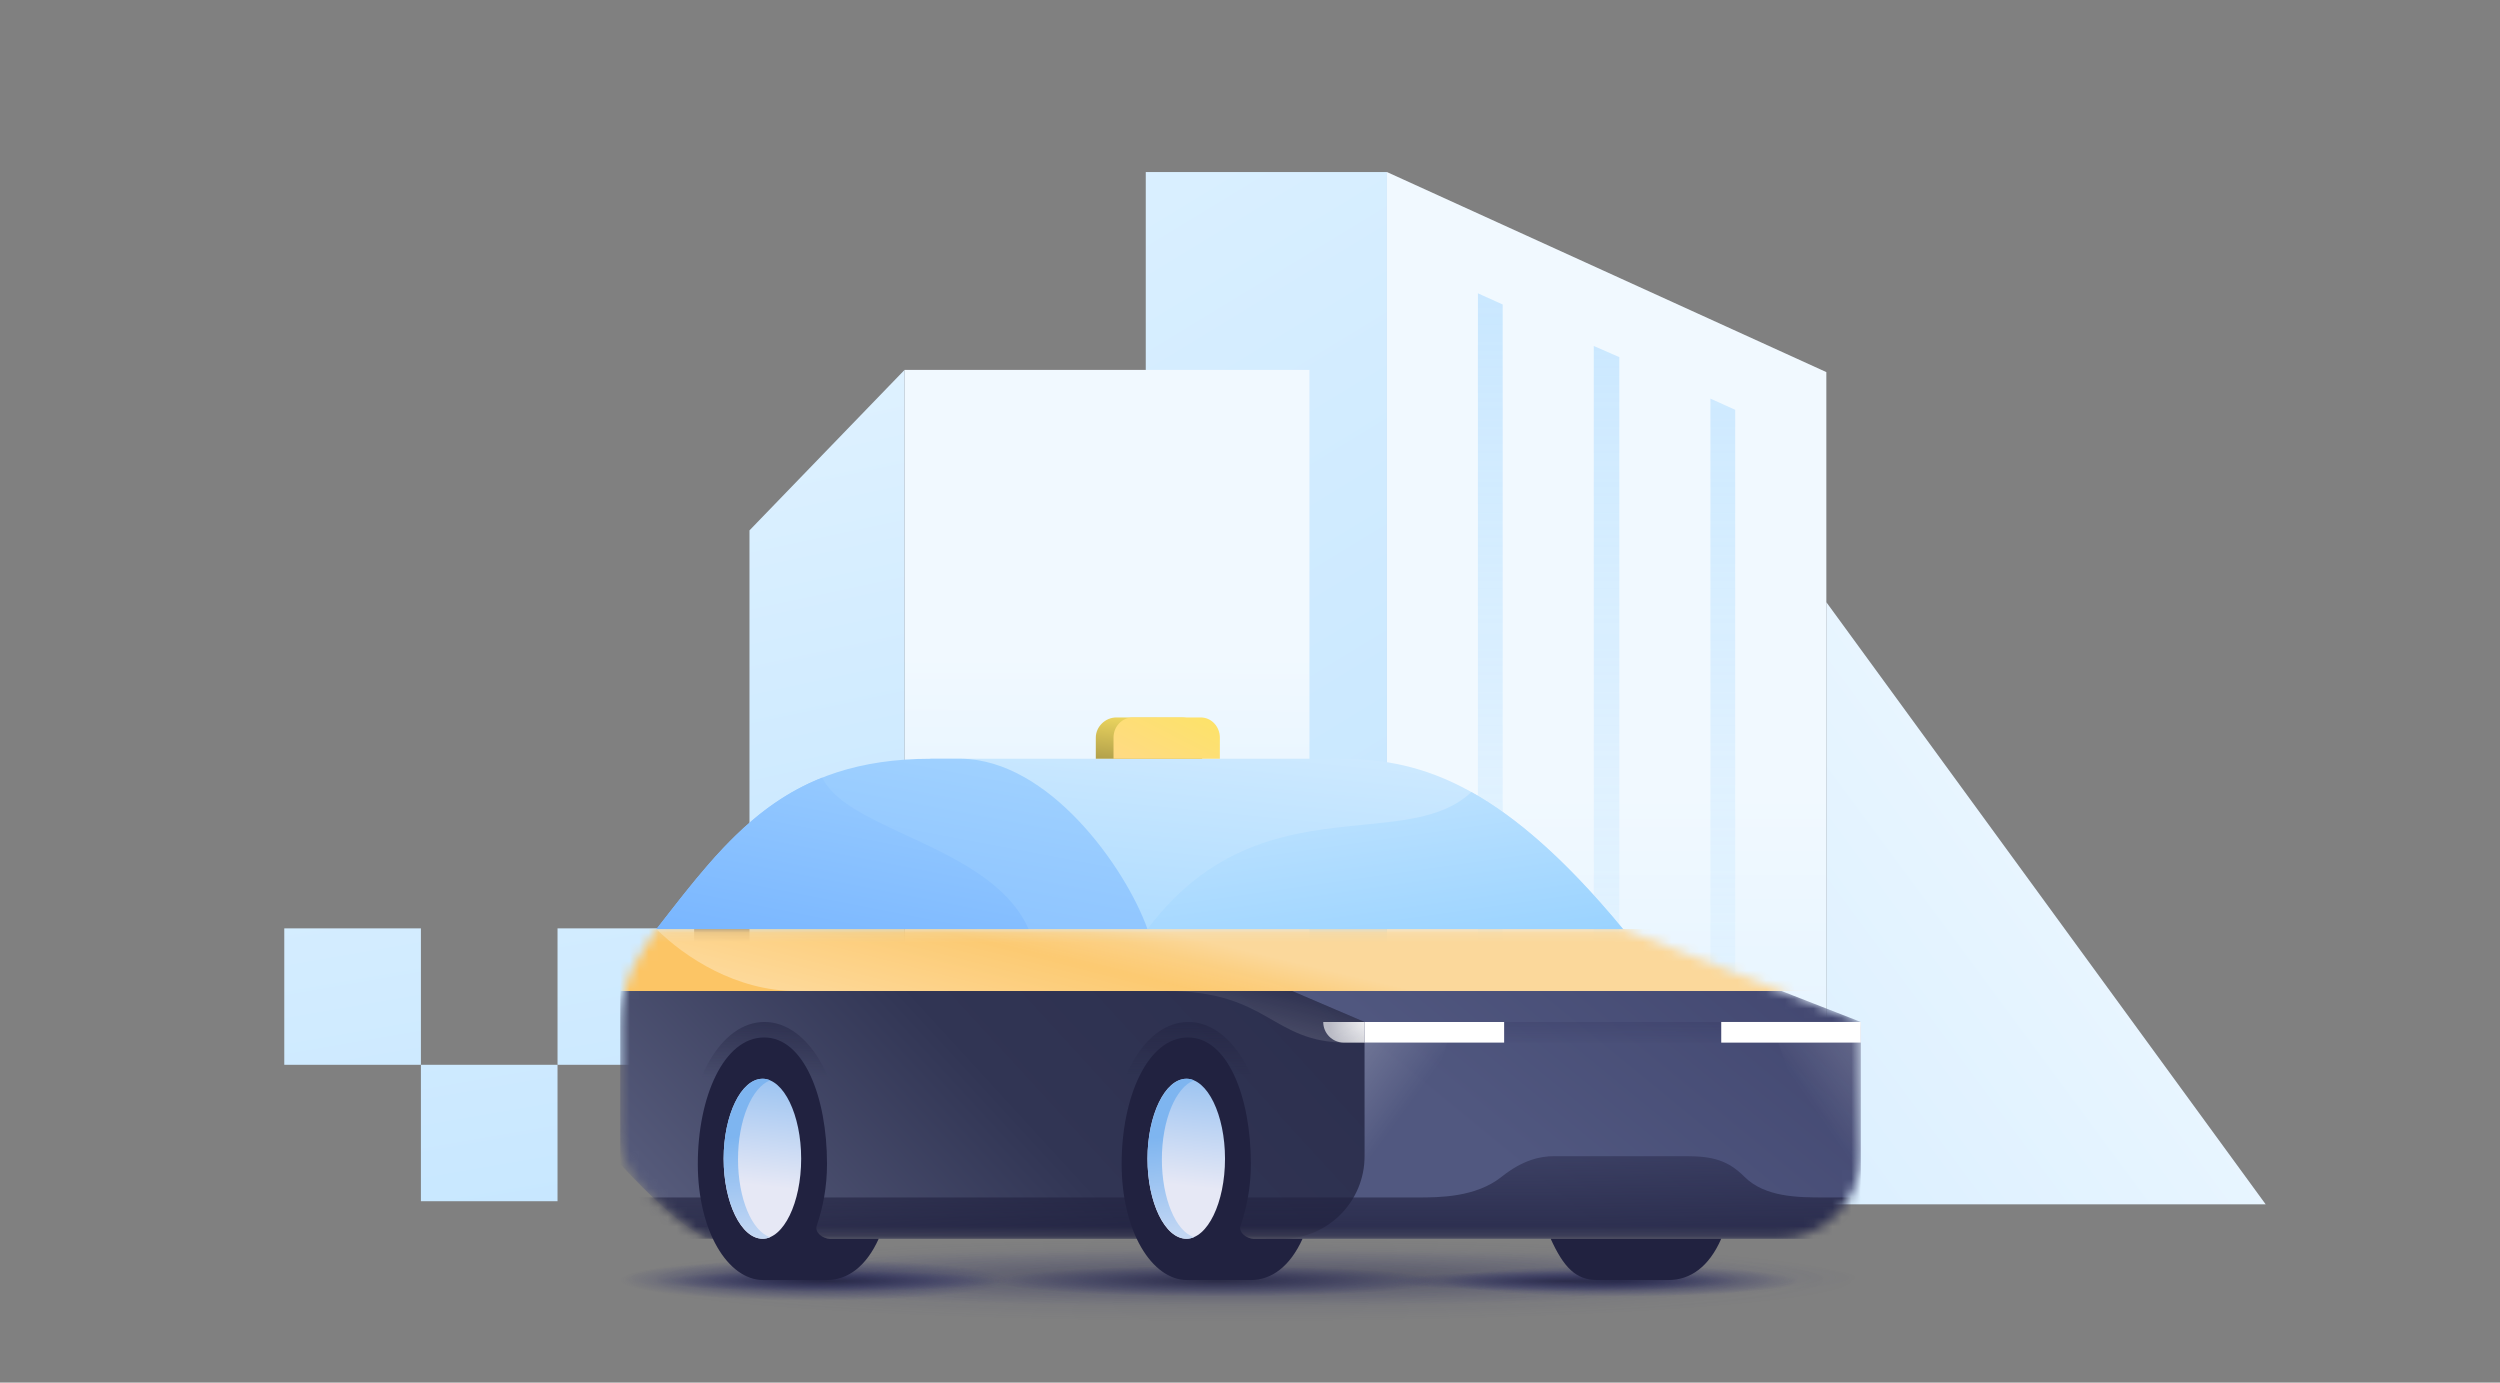 <svg width="264" height="146" viewBox="0 0 264 146" fill="none" xmlns="http://www.w3.org/2000/svg">
<rect x="0" y="0" width="264" height="146" fill="#808080" stroke="none"/>
<g clip-path="url(#clip0)">
<path d="M146.465 18.169H120.993V127.179H146.465V18.169Z" fill="url(#paint0_linear)"/>
<path d="M58.875 112.442H44.448V126.849H58.875V112.442Z" fill="url(#paint1_linear)"/>
<path d="M44.448 98.036H30.02V112.443H44.448V98.036Z" fill="url(#paint2_linear)"/>
<path d="M73.302 98.036H58.875V112.443H73.302V98.036Z" fill="url(#paint3_linear)"/>
<path d="M138.277 39.062H95.52V127.179H138.277V39.062Z" fill="url(#paint4_linear)"/>
<path d="M79.145 127.179H95.52V39.062L79.145 56.008V127.179Z" fill="url(#paint5_linear)"/>
<path d="M192.861 127.179H146.465V18.169L192.861 39.294V127.179Z" fill="url(#paint6_linear)"/>
<path d="M239.257 127.179H192.861V63.589L239.257 127.179Z" fill="url(#paint7_linear)"/>
<path d="M156.068 30.974V109.831H158.684V32.154L156.068 30.974Z" fill="url(#paint8_linear)"/>
<path d="M180.62 42.095V110H183.236V43.275L180.62 42.095Z" fill="url(#paint9_linear)"/>
<path d="M168.302 36.535V109.999H171.002V37.714L168.302 36.535Z" fill="url(#paint10_linear)"/>
<path opacity="0.75" d="M131 139.533C167.175 139.533 196.5 137.581 196.5 135.173C196.5 132.765 167.175 130.812 131 130.812C94.825 130.812 65.5 132.765 65.5 135.173C65.5 137.581 94.825 139.533 131 139.533Z" fill="url(#paint11_radial)"/>
<path opacity="0.75" d="M131 137.898C167.175 137.898 196.5 136.556 196.5 134.901C196.5 133.245 167.175 131.903 131 131.903C94.825 131.903 65.5 133.245 65.5 134.901C65.5 136.556 94.825 137.898 131 137.898Z" fill="url(#paint12_radial)"/>
<path opacity="0.8" d="M171.118 136.917C181.519 136.917 189.95 136.185 189.95 135.282C189.95 134.379 181.519 133.647 171.118 133.647C160.718 133.647 152.287 134.379 152.287 135.282C152.287 136.185 160.718 136.917 171.118 136.917Z" fill="url(#paint13_radial)"/>
<path opacity="0.8" d="M85.969 137.353C97.273 137.353 106.438 136.377 106.438 135.173C106.438 133.969 97.273 132.993 85.969 132.993C74.664 132.993 65.5 133.969 65.5 135.173C65.5 136.377 74.664 137.353 85.969 137.353Z" fill="url(#paint14_radial)"/>
<path opacity="0.8" d="M128.544 136.917C141.507 136.917 152.015 136.185 152.015 135.282C152.015 134.379 141.507 133.647 128.544 133.647C115.581 133.647 105.073 134.379 105.073 135.282C105.073 136.185 115.581 136.917 128.544 136.917Z" fill="url(#paint15_radial)"/>
<path opacity="0.64" d="M165.224 136.372C175.323 136.372 183.509 135.884 183.509 135.282C183.509 134.68 175.323 134.192 165.224 134.192C155.125 134.192 146.938 134.68 146.938 135.282C146.938 135.884 155.125 136.372 165.224 136.372Z" fill="url(#paint16_radial)"/>
<path opacity="0.64" d="M87.443 136.372C97.541 136.372 105.728 135.884 105.728 135.282C105.728 134.68 97.541 134.192 87.443 134.192C77.344 134.192 69.157 134.68 69.157 135.282C69.157 135.884 77.344 136.372 87.443 136.372Z" fill="url(#paint17_radial)"/>
<path d="M141.255 80.123H98.25L121.175 98.109H171.392C158.058 81.954 149.169 80.123 141.255 80.123Z" fill="url(#paint18_linear)"/>
<path d="M155.381 83.64C152.642 86.232 148.594 86.634 143.983 87.092C136.805 87.806 128.263 88.654 121.175 98.109H171.391C165.216 90.628 159.994 86.218 155.381 83.64Z" fill="url(#paint19_linear)"/>
<path d="M101.49 80.123C101.49 80.123 100.161 80.123 98.334 80.123C82.967 80.123 76.963 88.298 69.321 98.109H80.949H117.658H121.175C118.85 91.614 110.792 80.234 101.49 80.123Z" fill="url(#paint20_linear)"/>
<path d="M69.321 98.109L108.621 98.109C106.426 93.18 100.774 90.559 95.719 88.215C91.694 86.348 88.048 84.657 86.828 82.116C79.499 85.028 74.99 90.823 69.839 97.444C69.667 97.665 69.495 97.887 69.321 98.109Z" fill="url(#paint21_linear)"/>
<mask id="mask0" mask-type="alpha" maskUnits="userSpaceOnUse" x="65" y="98" width="132" height="33">
<path fill-rule="evenodd" clip-rule="evenodd" d="M121.175 130.813H75.325C73.598 130.813 70.123 127.648 67.803 125.324C66.284 123.802 65.5 121.72 65.5 119.571V107.912C65.5 105.424 66.21 102.99 67.548 100.891L69.321 98.109H121.175H171.392L196.5 107.92V122.092C196.5 126.908 192.59 130.813 187.767 130.813H135.386H121.175Z" fill="url(#paint22_linear)"/>
</mask>
<g mask="url(#mask0)">
<path d="M196.5 130.813V107.92L171.391 98.109H121.175L133.729 130.813H196.5Z" fill="url(#paint23_linear)"/>
<path d="M144.1 122.092C144.1 126.908 140.211 130.813 135.388 130.813C117.355 130.813 77.434 130.813 75.325 130.813C72.596 130.813 65.5 122.909 65.5 122.909C65.5 113.098 65.5 104.105 65.5 104.105L69.321 98.109H121.175L144.1 107.92V122.092Z" fill="url(#paint24_linear)"/>
<path d="M65.5 98.109L65.5 104.65H196.5V98.109H65.5Z" fill="url(#paint25_linear)"/>
<path opacity="0.8" fill-rule="evenodd" clip-rule="evenodd" d="M184.219 124.272C186.402 126.452 189.95 126.452 192.679 126.452H196.5V130.813H65.5V126.452H149.667C151.96 126.452 155.835 126.452 158.565 124.272C160.831 122.461 162.713 122.092 164.077 122.092H178.105C180.889 122.092 182.501 122.556 184.219 124.272Z" fill="url(#paint26_linear)"/>
<path opacity="0.4" d="M144.1 107.92L121.175 98.109H69.321C72.323 101.107 77.782 104.65 84.059 104.65H123.195C134.003 104.65 134.275 110.101 142.19 110.101C144.373 110.101 144.1 110.101 144.1 110.101C144.1 106.776 144.1 109.01 144.1 107.92Z" fill="url(#paint27_linear)"/>
</g>
<path d="M154.471 107.92H186.129L181.762 110.101H158.837L154.471 107.92Z" fill="url(#paint28_linear)"/>
<path d="M196.5 107.92H181.763V110.101H196.5V107.92Z" fill="white"/>
<path d="M158.837 110.101H144.1C144.1 110.101 144.1 109.12 144.1 107.92H158.837V110.101Z" fill="white"/>
<path d="M144.1 110.101H141.914C140.71 110.101 139.733 109.125 139.733 107.92V107.92H144.1V110.101Z" fill="url(#paint29_radial)"/>
<rect x="139.733" y="107.92" width="4.367" height="2.18" fill="url(#paint30_linear)"/>
<path opacity="0.24" d="M152.833 110.101L147.429 126.452H144.1V110.101H152.833Z" fill="url(#paint31_linear)"/>
<path opacity="0.24" d="M187.767 110.101L193.662 126.452H196.5V110.101H187.767Z" fill="url(#paint32_linear)"/>
<path opacity="0.8" d="M88.971 126.452C88.971 125.09 88.971 122.867 88.971 121.838C88.971 114.148 85.312 107.92 80.725 107.92C76.138 107.92 72.596 114.148 72.596 121.838C72.596 122.867 72.596 125.362 72.596 126.452" fill="url(#paint33_linear)"/>
<path opacity="0.8" d="M133.729 126.452C133.729 125.362 133.729 122.867 133.729 121.838C133.729 114.148 130.07 107.92 125.483 107.92C120.896 107.92 117.354 114.148 117.354 121.838C117.354 122.867 117.354 125.362 117.354 126.452" fill="url(#paint34_linear)"/>
<path d="M87.646 130.813C86.88 130.813 86.023 130.165 86.242 129.45C86.898 127.526 87.333 125.362 87.333 122.909C87.333 115.818 84.877 109.556 80.694 109.556C76.417 109.556 73.688 115.873 73.688 122.909C73.688 130.001 76.869 135.173 80.6 135.173H87.333C89.523 135.173 91.478 133.726 92.792 130.813H87.646Z" fill="#212240"/>
<path d="M132.404 130.813C131.638 130.813 130.781 130.165 130.999 129.45C131.656 127.526 132.091 125.362 132.091 122.909C132.091 115.818 129.635 109.556 125.452 109.556C121.174 109.556 118.445 115.873 118.445 122.909C118.445 130.001 121.626 135.173 125.358 135.173H132.091C134.281 135.173 136.236 133.726 137.549 130.813H132.404Z" fill="#212240"/>
<path d="M163.75 130.812C165.115 133.81 166.391 135.173 168.663 135.173H176.185C178.488 135.173 180.46 133.796 181.763 130.812H163.75Z" fill="#212240"/>
<path d="M121.174 122.364C121.174 127.008 123.021 130.813 125.268 130.813C127.514 130.813 129.361 127.008 129.361 122.364C129.361 117.721 127.514 113.916 125.268 113.916C123.021 113.916 121.174 117.721 121.174 122.364Z" fill="url(#paint35_linear)"/>
<path d="M76.416 122.364C76.416 127.008 78.263 130.813 80.51 130.813C82.756 130.813 84.603 127.008 84.603 122.364C84.603 117.721 82.756 113.916 80.51 113.916C78.263 113.916 76.416 117.721 76.416 122.364Z" fill="url(#paint36_linear)"/>
<path d="M77.935 122.42C77.935 118.28 79.404 114.811 81.329 114.084C81.075 113.972 80.822 113.916 80.569 113.916C78.29 113.916 76.416 117.721 76.416 122.364C76.416 127.008 78.29 130.813 80.569 130.813C80.822 130.813 81.075 130.757 81.329 130.645C79.404 130.029 77.935 126.561 77.935 122.42Z" fill="url(#paint37_linear)"/>
<path d="M122.693 122.42C122.693 118.28 124.162 114.811 126.086 114.084C125.833 113.972 125.58 113.916 125.327 113.916C123.084 113.916 121.174 117.721 121.174 122.364C121.174 127.008 123.048 130.813 125.327 130.813C125.58 130.813 125.833 130.757 126.086 130.645C124.162 130.029 122.693 126.561 122.693 122.42Z" fill="url(#paint38_linear)"/>
<path d="M126.945 77.888C126.945 76.689 126.005 75.762 124.77 75.762H117.892C116.716 75.762 115.717 76.743 115.717 77.888V80.123H126.945V77.888Z" fill="url(#paint39_linear)"/>
<path d="M128.816 77.888C128.816 76.743 127.94 75.762 126.79 75.762H119.615C118.519 75.762 117.588 76.689 117.588 77.888V80.123H128.816V77.888Z" fill="url(#paint40_linear)"/>
</g>
<defs>
<linearGradient id="paint0_linear" x1="69.594" y1="18.169" x2="248.647" y2="312.418" gradientUnits="userSpaceOnUse">
<stop offset="0" stop-color="#E0F2FF"/>
<stop offset="0.999" stop-color="#8FCEFF"/>
</linearGradient>
<linearGradient id="paint1_linear" x1="41.708" y1="62.517" x2="79.569" y2="280.74" gradientUnits="userSpaceOnUse">
<stop offset="0" stop-color="#E0F2FF"/>
<stop offset="0.999" stop-color="#8FCEFF"/>
</linearGradient>
<linearGradient id="paint2_linear" x1="30.143" y1="64.524" x2="68.004" y2="282.746" gradientUnits="userSpaceOnUse">
<stop offset="0" stop-color="#E0F2FF"/>
<stop offset="0.999" stop-color="#8FCEFF"/>
</linearGradient>
<linearGradient id="paint3_linear" x1="58.135" y1="59.667" x2="95.996" y2="277.89" gradientUnits="userSpaceOnUse">
<stop offset="0" stop-color="#E0F2FF"/>
<stop offset="0.999" stop-color="#8FCEFF"/>
</linearGradient>
<linearGradient id="paint4_linear" x1="117.354" y1="24.073" x2="116.9" y2="235.735" gradientUnits="userSpaceOnUse">
<stop offset="0.213" stop-color="#F1F9FF"/>
<stop offset="0.999" stop-color="#8FCEFF"/>
</linearGradient>
<linearGradient id="paint5_linear" x1="83.694" y1="36.337" x2="128.038" y2="243.703" gradientUnits="userSpaceOnUse">
<stop offset="0" stop-color="#E0F2FF"/>
<stop offset="0.999" stop-color="#8FCEFF"/>
</linearGradient>
<linearGradient id="paint6_linear" x1="169.663" y1="48.181" x2="169.663" y2="189.313" gradientUnits="userSpaceOnUse">
<stop offset="0.251" stop-color="#F1F9FF"/>
<stop offset="0.999" stop-color="#C7E7FF"/>
</linearGradient>
<linearGradient id="paint7_linear" x1="239.281" y1="79.933" x2="0.548" y2="256.432" gradientUnits="userSpaceOnUse">
<stop offset="0" stop-color="#F1F9FF"/>
<stop offset="0.999" stop-color="#8FCEFF"/>
</linearGradient>
<linearGradient id="paint8_linear" x1="157.386" y1="123.914" x2="157.386" y2="-105.924" gradientUnits="userSpaceOnUse">
<stop stop-color="#8FCEFF" stop-opacity="0"/>
<stop offset="0.999" stop-color="#8FCEFF"/>
</linearGradient>
<linearGradient id="paint9_linear" x1="181.917" y1="123.914" x2="181.917" y2="-105.924" gradientUnits="userSpaceOnUse">
<stop stop-color="#8FCEFF" stop-opacity="0"/>
<stop offset="0.999" stop-color="#8FCEFF"/>
</linearGradient>
<linearGradient id="paint10_linear" x1="169.652" y1="123.914" x2="169.652" y2="-105.924" gradientUnits="userSpaceOnUse">
<stop stop-color="#8FCEFF" stop-opacity="0"/>
<stop offset="0.999" stop-color="#8FCEFF"/>
</linearGradient>
<radialGradient id="paint11_radial" cx="0" cy="0" r="1" gradientUnits="userSpaceOnUse" gradientTransform="translate(130.994 135.183) rotate(90) scale(4.36 65.5)">
<stop stop-color="#212240" stop-opacity="0.23"/>
<stop offset="1" stop-color="#23266A" stop-opacity="0"/>
</radialGradient>
<radialGradient id="paint12_radial" cx="0" cy="0" r="1" gradientUnits="userSpaceOnUse" gradientTransform="translate(130.994 134.91) rotate(90) scale(2.998 65.5)">
<stop stop-color="#212240" stop-opacity="0.51"/>
<stop offset="1" stop-color="#23266A" stop-opacity="0"/>
</radialGradient>
<radialGradient id="paint13_radial" cx="0" cy="0" r="1" gradientUnits="userSpaceOnUse" gradientTransform="translate(171.121 135.293) rotate(90) scale(1.635 18.831)">
<stop stop-color="#212240"/>
<stop offset="1" stop-color="#23266A" stop-opacity="0"/>
</radialGradient>
<radialGradient id="paint14_radial" cx="0" cy="0" r="1" gradientUnits="userSpaceOnUse" gradientTransform="translate(85.967 135.184) rotate(90) scale(2.18 20.468)">
<stop stop-color="#212240"/>
<stop offset="1" stop-color="#23266A" stop-opacity="0"/>
</radialGradient>
<radialGradient id="paint15_radial" cx="0" cy="0" r="1" gradientUnits="userSpaceOnUse" gradientTransform="translate(128.542 135.291) rotate(90) scale(1.635 23.47)">
<stop stop-color="#212240"/>
<stop offset="1" stop-color="#23266A" stop-opacity="0"/>
</radialGradient>
<radialGradient id="paint16_radial" cx="0" cy="0" r="1" gradientUnits="userSpaceOnUse" gradientTransform="translate(165.219 135.292) rotate(90) scale(1.09 18.26)">
<stop stop-color="#212240"/>
<stop offset="1" stop-color="#23266A" stop-opacity="0"/>
</radialGradient>
<radialGradient id="paint17_radial" cx="0" cy="0" r="1" gradientUnits="userSpaceOnUse" gradientTransform="translate(87.436 135.292) rotate(90) scale(1.09 18.26)">
<stop stop-color="#212240"/>
<stop offset="1" stop-color="#23266A" stop-opacity="0"/>
</radialGradient>
<linearGradient id="paint18_linear" x1="140.866" y1="45.544" x2="133.288" y2="121.564" gradientUnits="userSpaceOnUse">
<stop stop-color="white"/>
<stop offset="0.999" stop-color="#8FCEFF"/>
</linearGradient>
<linearGradient id="paint19_linear" x1="139.377" y1="47.858" x2="147.898" y2="107.758" gradientUnits="userSpaceOnUse">
<stop stop-color="white"/>
<stop offset="0.999" stop-color="#8FCEFF"/>
</linearGradient>
<linearGradient id="paint20_linear" x1="102.046" y1="61.721" x2="85.166" y2="150.713" gradientUnits="userSpaceOnUse">
<stop stop-color="#B2DEFF"/>
<stop offset="0.33" stop-color="#93C8FF"/>
<stop offset="0.766" stop-color="#6FAFFF"/>
<stop offset="0.999" stop-color="#61A5FF"/>
</linearGradient>
<linearGradient id="paint21_linear" x1="95.372" y1="65.405" x2="84.277" y2="121.945" gradientUnits="userSpaceOnUse">
<stop stop-color="#B2DEFF"/>
<stop offset="0.33" stop-color="#93C8FF"/>
<stop offset="0.766" stop-color="#6FAFFF"/>
<stop offset="0.999" stop-color="#61A5FF"/>
</linearGradient>
<linearGradient id="paint22_linear" x1="70.685" y1="130.813" x2="123.12" y2="82.498" gradientUnits="userSpaceOnUse">
<stop stop-color="#4C4E78"/>
<stop offset="0.528" stop-color="#393C63"/>
<stop offset="1" stop-color="#313356"/>
</linearGradient>
<linearGradient id="paint23_linear" x1="219.948" y1="63.477" x2="166.414" y2="128.851" gradientUnits="userSpaceOnUse">
<stop stop-color="#2F315C"/>
<stop offset="1" stop-color="#515880"/>
</linearGradient>
<linearGradient id="paint24_linear" x1="83.804" y1="146.676" x2="136.481" y2="98.396" gradientUnits="userSpaceOnUse">
<stop stop-color="#595E7E"/>
<stop offset="0.526" stop-color="#313554"/>
<stop offset="1" stop-color="#2C2F4E"/>
</linearGradient>
<linearGradient id="paint25_linear" x1="120.233" y1="103.287" x2="121.493" y2="97.966" gradientUnits="userSpaceOnUse">
<stop offset="0.012" stop-color="#FCC565"/>
<stop offset="1" stop-color="#FBD89B"/>
</linearGradient>
<linearGradient id="paint26_linear" x1="131" y1="130.813" x2="131" y2="111.191" gradientUnits="userSpaceOnUse">
<stop stop-color="#212240"/>
<stop offset="1" stop-color="#212240" stop-opacity="0"/>
</linearGradient>
<linearGradient id="paint27_linear" x1="93.803" y1="110.101" x2="97.937" y2="94.047" gradientUnits="userSpaceOnUse">
<stop stop-color="white"/>
<stop offset="1" stop-color="white" stop-opacity="0"/>
</linearGradient>
<linearGradient id="paint28_linear" x1="170.291" y1="110.646" x2="170.298" y2="98.927" gradientUnits="userSpaceOnUse">
<stop stop-color="#2F315C" stop-opacity="0"/>
<stop offset="1" stop-color="#2F315C"/>
</linearGradient>
<radialGradient id="paint29_radial" cx="0" cy="0" r="1" gradientUnits="userSpaceOnUse" gradientTransform="translate(144.373 107.92) rotate(164.076) scale(3.973 7.937)">
<stop stop-color="white" stop-opacity="0.96"/>
<stop offset="1" stop-color="white" stop-opacity="0.64"/>
</radialGradient>
<linearGradient id="paint30_linear" x1="144.373" y1="110.373" x2="142.664" y2="108.057" gradientUnits="userSpaceOnUse">
<stop stop-color="#212240" stop-opacity="0.08"/>
<stop offset="1" stop-color="#212240" stop-opacity="0"/>
</linearGradient>
<linearGradient id="paint31_linear" x1="138.914" y1="111.463" x2="147.841" y2="118.013" gradientUnits="userSpaceOnUse">
<stop stop-color="white"/>
<stop offset="1" stop-color="white" stop-opacity="0"/>
</linearGradient>
<linearGradient id="paint32_linear" x1="201.958" y1="112.037" x2="192.558" y2="118.531" gradientUnits="userSpaceOnUse">
<stop stop-color="white"/>
<stop offset="1" stop-color="white" stop-opacity="0"/>
</linearGradient>
<linearGradient id="paint33_linear" x1="80.789" y1="104.665" x2="80.789" y2="135.63" gradientUnits="userSpaceOnUse">
<stop offset="0" stop-color="#212240"/>
<stop offset="0.294" stop-color="#212240" stop-opacity="0"/>
</linearGradient>
<linearGradient id="paint34_linear" x1="125.547" y1="104.665" x2="125.547" y2="135.63" gradientUnits="userSpaceOnUse">
<stop offset="0" stop-color="#212240"/>
<stop offset="0.294" stop-color="#212240" stop-opacity="0"/>
</linearGradient>
<linearGradient id="paint35_linear" x1="125.027" y1="125.227" x2="126.747" y2="109.319" gradientUnits="userSpaceOnUse">
<stop offset="0" stop-color="#E6E8F5"/>
<stop offset="1" stop-color="#7EB5F0"/>
</linearGradient>
<linearGradient id="paint36_linear" x1="80.269" y1="125.227" x2="81.989" y2="109.319" gradientUnits="userSpaceOnUse">
<stop offset="0" stop-color="#E6E8F5"/>
<stop offset="1" stop-color="#7EB5F0"/>
</linearGradient>
<linearGradient id="paint37_linear" x1="79.987" y1="135.905" x2="78.752" y2="119.977" gradientUnits="userSpaceOnUse">
<stop offset="0" stop-color="#E6E8F5"/>
<stop offset="1" stop-color="#7EB5F0"/>
</linearGradient>
<linearGradient id="paint38_linear" x1="124.745" y1="135.905" x2="123.51" y2="119.977" gradientUnits="userSpaceOnUse">
<stop offset="0" stop-color="#E6E8F5"/>
<stop offset="1" stop-color="#7EB5F0"/>
</linearGradient>
<linearGradient id="paint39_linear" x1="118.656" y1="74.4" x2="118.081" y2="80.182" gradientUnits="userSpaceOnUse">
<stop offset="0.001" stop-color="#FCE465"/>
<stop offset="1" stop-color="#B4A24B"/>
</linearGradient>
<linearGradient id="paint40_linear" x1="126.21" y1="73.423" x2="121.758" y2="82.078" gradientUnits="userSpaceOnUse">
<stop offset="0.001" stop-color="#FCE465"/>
<stop offset="1" stop-color="#FFDA84"/>
</linearGradient>
<clipPath id="clip0">
<path d="M0 0H262V145.347H0V0Z" fill="white"/>
</clipPath>
</defs>
</svg>
